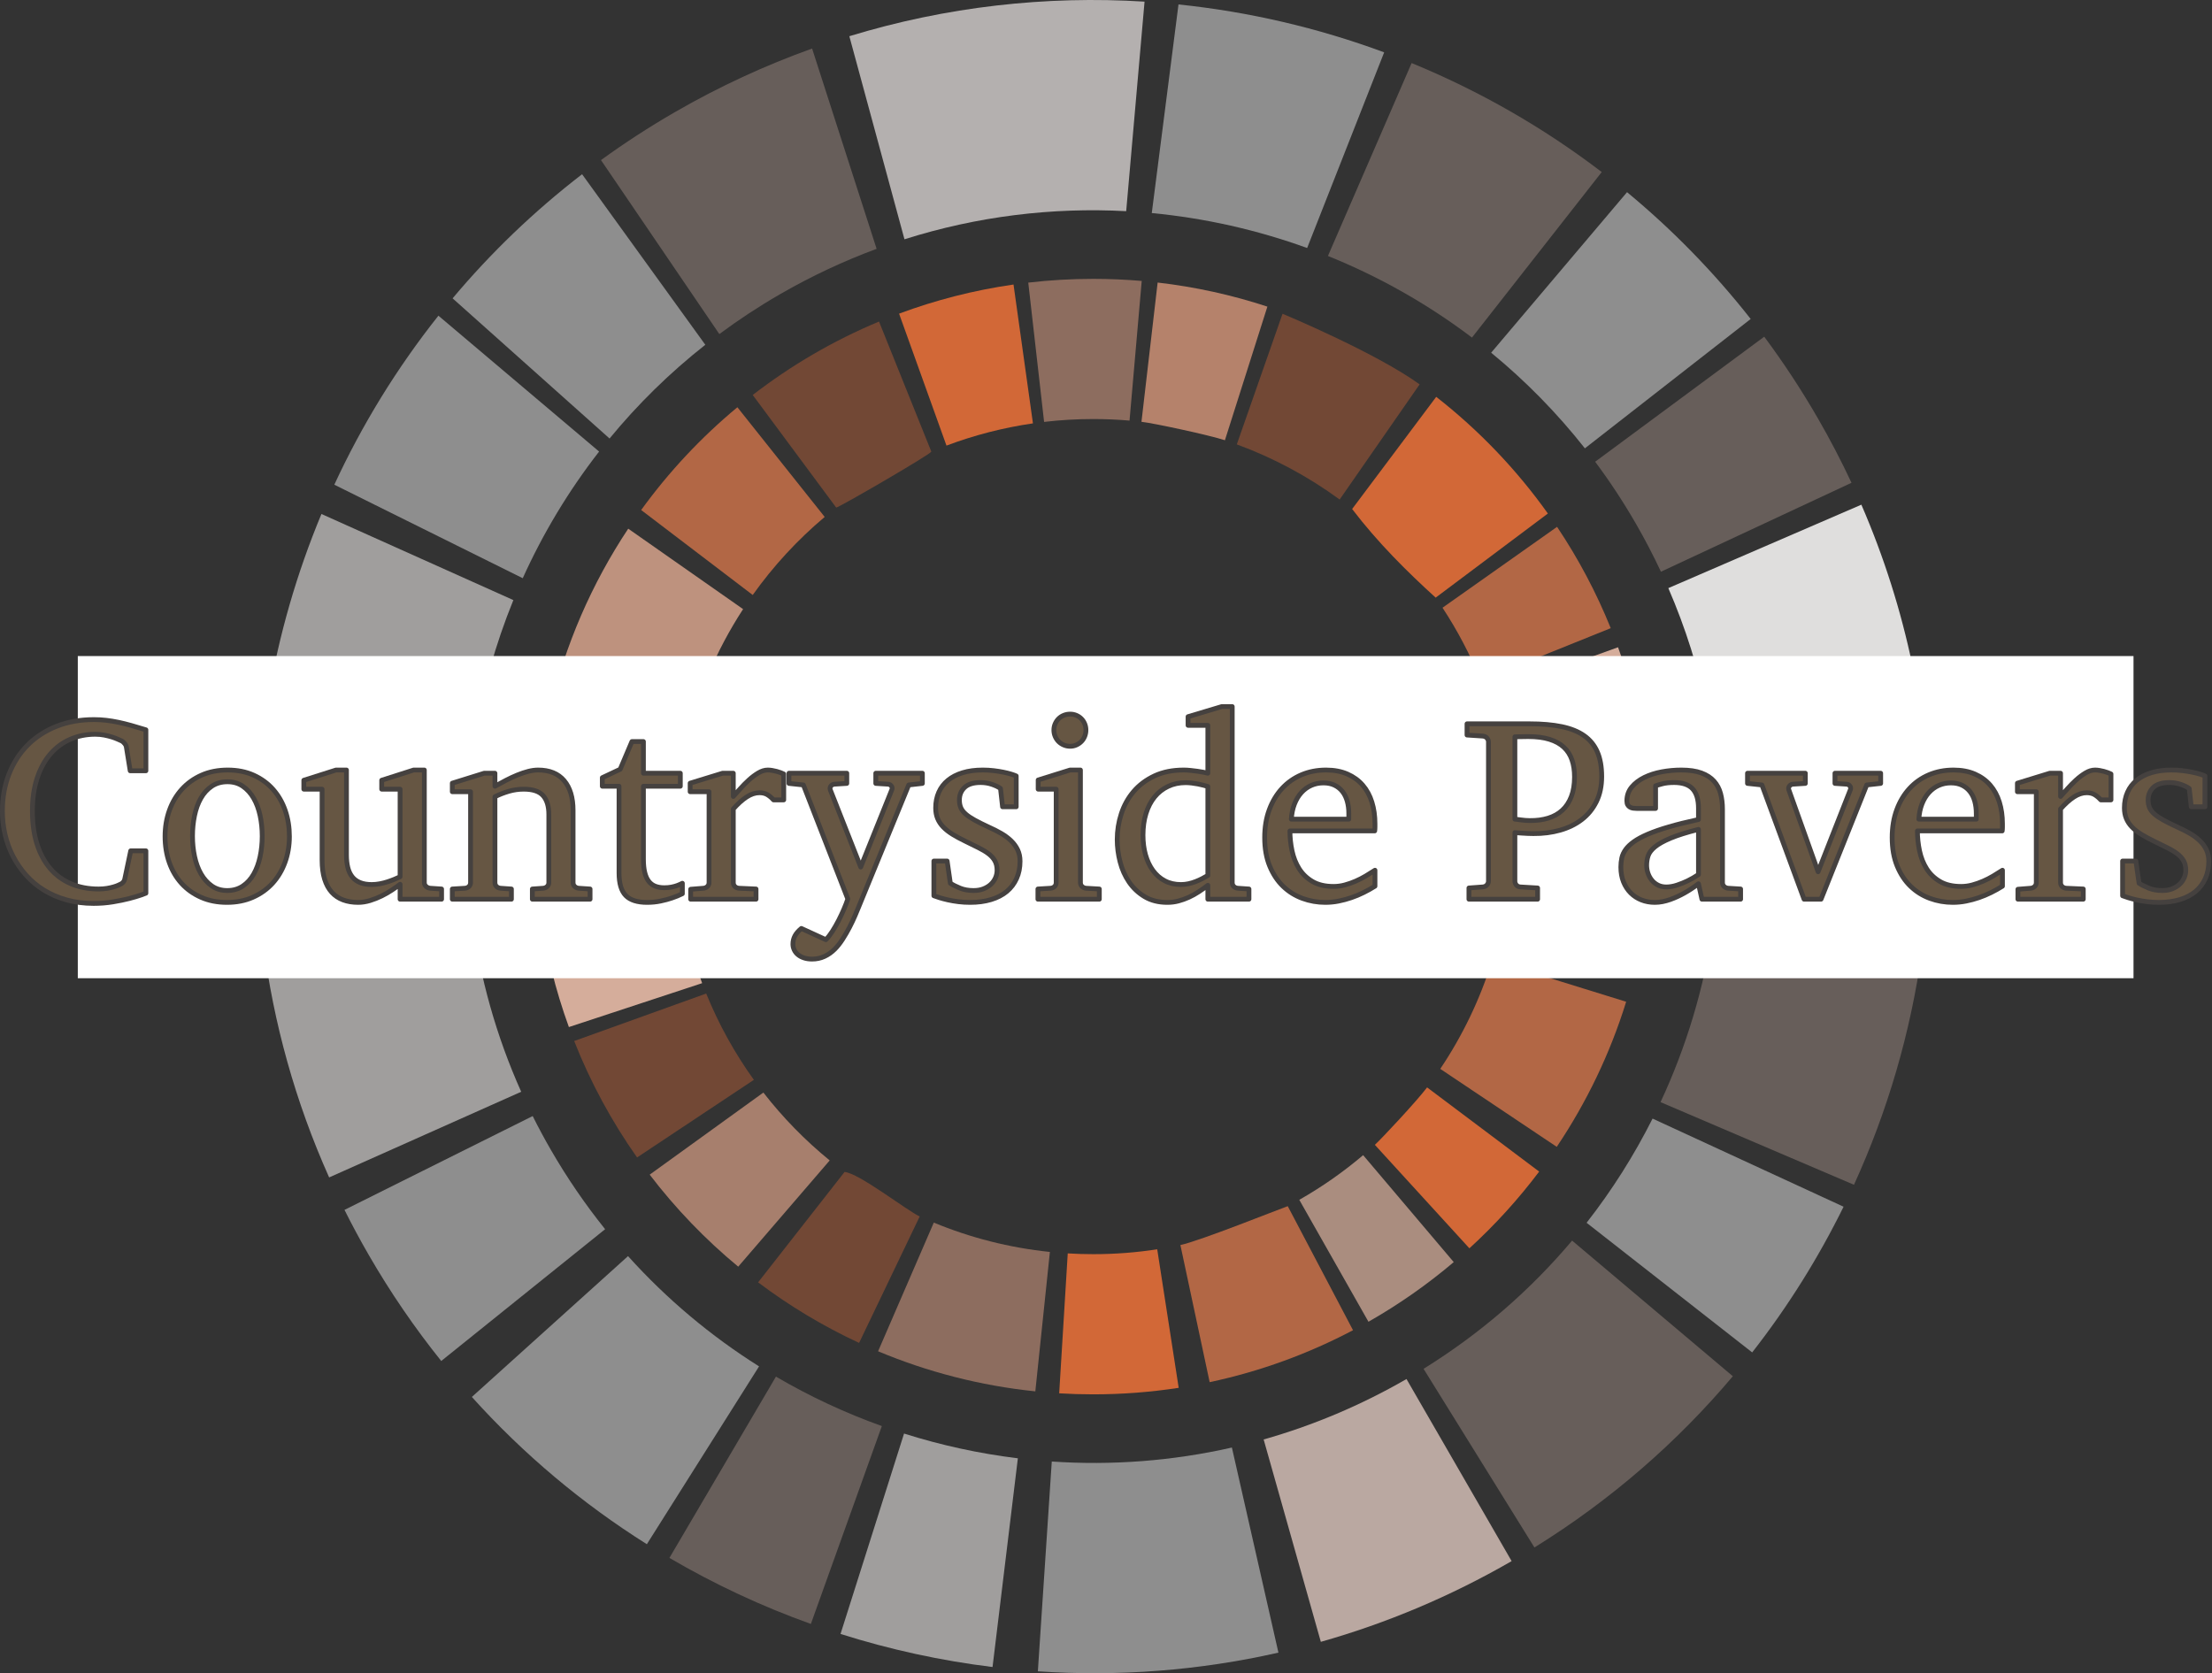 <?xml version="1.0" encoding="UTF-8" standalone="no"?>
<!DOCTYPE svg PUBLIC "-//W3C//DTD SVG 1.1//EN" "http://www.w3.org/Graphics/SVG/1.1/DTD/svg11.dtd">
<svg width="100%" height="100%" viewBox="0 0 1692 1280" version="1.1" xmlns="http://www.w3.org/2000/svg" xmlns:xlink="http://www.w3.org/1999/xlink" xml:space="preserve" xmlns:serif="http://www.serif.com/" style="fill-rule:evenodd;clip-rule:evenodd;stroke-linejoin:round;stroke-miterlimit:2;">
    <rect x="0" y="0" width="1692" height="1280" fill="#333333" stroke="none"/>
    <g transform="matrix(1,0,0,1,-310.27,-66.432)">
        <path d="M1127.01,1025.27C1133.45,1025.66 1139.97,1025.86 1146.53,1025.86C1163.16,1025.86 1179.49,1024.59 1195.45,1022.13L1211.87,1128.11C1190.56,1131.39 1168.74,1133.09 1146.53,1133.09C1137.77,1133.09 1129.07,1132.83 1120.46,1132.31L1127.01,1025.27Z" style="fill:rgb(210,104,55);"/>
        <path d="M1024.55,1001.71C1052.4,1013.24 1082.21,1020.94 1113.35,1024.15L1102.21,1130.81C1060,1126.45 1019.61,1115.93 981.933,1100.14L1024.55,1001.71Z" style="fill:rgb(141,109,95);"/>
        <path d="M1213.18,1018.88C1228.07,1015.72 1288.22,991.593 1295.29,989.129L1345.22,1084.03C1311.13,1102.02 1274.31,1115.53 1235.56,1123.77L1213.18,1018.88Z" style="fill:rgb(178,103,69);"/>
        <path d="M956.275,962.982C966.947,963.609 1004.2,992.629 1013.77,997.013L967.411,1093.74C939.956,1081.01 914.078,1065.44 890.16,1047.42L956.275,962.982Z" style="fill:rgb(114,72,53);"/>
        <path d="M1352.96,950.119L1422.26,1031.93C1402.05,1049.07 1380.21,1064.37 1357.03,1077.56L1304.12,984.285C1321.48,974.411 1337.83,962.957 1352.96,950.119Z" style="fill:rgb(170,141,127);"/>
        <path d="M894.189,902.226C909.088,921.394 926.121,938.822 944.924,954.146L874.949,1035.42C849.795,1014.62 827.062,990.998 807.226,965.027L894.189,902.226Z" style="fill:rgb(167,127,109);"/>
        <path d="M1361.93,942.226C1366.94,937.645 1393.87,908.92 1401.88,898.277L1487.61,962.681C1471.65,983.87 1453.77,1003.53 1434.24,1021.38L1361.93,942.226Z" style="fill:rgb(210,104,55);"/>
        <path d="M850.455,826.483C860.014,850.012 872.299,872.148 886.922,892.503L797.573,951.874C778.199,924.395 761.987,894.527 749.471,862.802L850.455,826.483Z" style="fill:rgb(114,72,53);"/>
        <path d="M1411.95,884.115C1428.98,858.742 1442.47,830.805 1451.7,801.007L1554.15,832.757C1541.81,872.558 1523.8,909.873 1501.06,943.764L1411.95,884.115Z" style="fill:rgb(178,103,69);"/>
        <path d="M830.374,752.351C833.681,775.287 839.429,797.438 847.352,818.542L745.42,852.117C735.113,823.784 727.724,794.047 723.62,763.275L830.374,752.351Z" style="fill:rgb(213,173,155);"/>
        <path d="M1456.23,784.922C1462.58,759.803 1465.96,733.506 1465.96,706.426L1573.19,706.426C1573.19,742.597 1568.68,777.722 1560.19,811.272L1456.23,784.922Z" style="fill:rgb(186,168,161);"/>
        <path d="M726.761,629.648L831.678,652.231C828.663,669.838 827.091,687.95 827.091,706.426C827.091,718.941 827.812,731.289 829.215,743.426L722.198,751.327C720.652,736.587 719.859,721.599 719.859,706.426C719.859,680.217 722.227,654.556 726.761,629.648Z" style="fill:rgb(150,117,102);"/>
        <path d="M1547.94,561.589C1562.83,602.788 1571.55,646.923 1572.98,692.879L1465.8,696.284C1464.73,661.877 1458.2,628.833 1447.05,597.99L1547.94,561.589Z" style="fill:rgb(213,173,155);"/>
        <path d="M790.811,470.865L878.675,532.403C858.082,564.013 842.932,599.492 834.561,637.494L730.807,610.054C742.456,559.671 763.041,512.691 790.811,470.865Z" style="fill:rgb(190,146,126);"/>
        <path d="M1442.87,587.045C1434.96,567.443 1425.15,548.797 1413.68,531.338L1501.3,469.459C1517.51,493.663 1531.31,519.613 1542.35,546.97L1442.87,587.045Z" style="fill:rgb(178,103,69);"/>
        <path d="M1408.86,370.016C1441.45,395.473 1470.25,425.559 1494.27,459.272L1408.44,523.62C1386.55,503.724 1364.37,481.768 1344.54,455.831L1408.86,370.016Z" style="fill:rgb(210,104,55);"/>
        <path d="M874.308,377.972L941.092,461.884C920.318,479.359 901.798,499.43 886.04,521.586L800.711,456.591C821.86,427.382 846.615,400.954 874.308,377.972Z" style="fill:rgb(178,103,69);"/>
        <path d="M982.653,312.413L1022.67,411.931C1021.5,414.365 951.925,454.704 949.903,454.735L886.04,368.577C915.449,345.863 947.896,326.902 982.653,312.413Z" style="fill:rgb(114,72,53);"/>
        <path d="M1335,448.565C1311.07,431.04 1284.63,416.769 1256.32,406.393L1291.31,306.455C1291.31,306.455 1362.28,335.966 1396.17,360.47L1335,448.565Z" style="fill:rgb(114,72,53);"/>
        <path d="M1085.53,284.095L1100.39,390.305C1077.46,393.627 1055.32,399.388 1034.25,407.315L997.995,306.366C1025.91,295.985 1055.2,288.444 1085.53,284.095Z" style="fill:rgb(210,104,55);"/>
        <path d="M1195.77,282.577C1224.74,285.911 1252.82,292.151 1279.72,300.996L1247.23,403.216C1235.88,399.446 1193.51,390.266 1183.4,389.101L1195.77,282.577Z" style="fill:rgb(181,130,107);"/>
        <path d="M1096.81,282.631C1113.12,280.735 1129.71,279.76 1146.53,279.76C1159.01,279.76 1171.38,280.297 1183.59,281.35L1174.27,388.183C1165.13,387.394 1155.87,386.992 1146.53,386.992C1133.8,386.992 1121.25,387.737 1108.92,389.187L1096.81,282.631Z" style="fill:rgb(141,109,95);"/>
        <g transform="matrix(0.75,1.299,-1.299,0.75,1204.3,-1312.73)">
            <path d="M1411.95,884.115C1428.98,858.742 1442.47,830.805 1451.7,801.007L1554.15,832.757C1541.81,872.558 1523.8,909.873 1501.06,943.764L1411.95,884.115Z" style="fill:rgb(142,142,142);"/>
        </g>
        <g transform="matrix(0.75,1.299,-1.299,0.75,1204.3,-1312.73)">
            <path d="M1361.93,942.226C1376.55,928.859 1389.94,914.141 1401.88,898.277L1487.61,962.681C1471.65,983.87 1453.77,1003.53 1434.24,1021.38L1361.93,942.226Z" style="fill:rgb(160,158,157);"/>
        </g>
        <g transform="matrix(0.75,1.299,-1.299,0.75,1204.3,-1312.73)">
            <path d="M1456.23,784.922C1462.58,759.803 1465.96,733.506 1465.96,706.426L1573.19,706.426C1573.19,742.597 1568.68,777.722 1560.19,811.272L1456.23,784.922Z" style="fill:rgb(186,168,161);"/>
        </g>
        <g transform="matrix(0.75,1.299,-1.299,0.75,1204.3,-1312.73)">
            <path d="M1352.96,950.119L1422.26,1031.93C1402.05,1049.07 1380.21,1064.37 1357.03,1077.56L1304.12,984.285C1321.48,974.411 1337.83,962.957 1352.96,950.119Z" style="fill:rgb(103,94,90);"/>
        </g>
        <g transform="matrix(0.75,1.299,-1.299,0.75,1204.3,-1312.73)">
            <path d="M1547.94,561.589C1562.83,602.788 1571.55,646.923 1572.98,692.879L1465.8,696.284C1464.73,661.877 1458.2,628.833 1447.05,597.99L1547.94,561.589Z" style="fill:rgb(103,94,90);"/>
        </g>
        <g transform="matrix(0.75,1.299,-1.299,0.75,1204.3,-1312.73)">
            <path d="M1213.18,1018.88C1242.2,1012.71 1269.76,1002.6 1295.29,989.129L1345.22,1084.03C1311.13,1102.02 1274.31,1115.53 1235.56,1123.77L1213.18,1018.88Z" style="fill:rgb(142,142,142);"/>
        </g>
        <g transform="matrix(0.75,1.299,-1.299,0.75,1204.3,-1312.73)">
            <path d="M1127.01,1025.27C1133.45,1025.66 1139.97,1025.86 1146.53,1025.86C1163.16,1025.86 1179.49,1024.59 1195.45,1022.13L1211.87,1128.11C1190.56,1131.39 1168.74,1133.09 1146.53,1133.09C1137.77,1133.09 1129.07,1132.83 1120.46,1132.31L1127.01,1025.27Z" style="fill:rgb(142,142,142);"/>
        </g>
        <g transform="matrix(0.75,1.299,-1.299,0.75,1204.3,-1312.73)">
            <path d="M1442.87,587.045C1434.96,567.443 1425.15,548.797 1413.68,531.338L1501.3,469.459C1517.51,493.663 1531.31,519.613 1542.35,546.97L1442.87,587.045Z" style="fill:rgb(142,142,142);"/>
        </g>
        <g transform="matrix(0.75,1.299,-1.299,0.75,1204.3,-1312.73)">
            <path d="M1408.86,370.016C1441.45,395.473 1470.25,425.559 1494.27,459.272L1408.44,523.62C1390.54,498.029 1368.98,475.179 1344.54,455.831L1408.86,370.016Z" style="fill:rgb(103,94,90);"/>
        </g>
        <g transform="matrix(0.75,1.299,-1.299,0.75,1204.3,-1312.73)">
            <path d="M1024.55,1001.71C1052.4,1013.24 1082.21,1020.94 1113.35,1024.15L1102.21,1130.81C1060,1126.45 1019.61,1115.93 981.933,1100.14L1024.55,1001.71Z" style="fill:rgb(160,158,157);"/>
        </g>
        <g transform="matrix(0.75,1.299,-1.299,0.75,1204.3,-1312.73)">
            <path d="M1335,448.565C1311.07,431.04 1284.63,416.769 1256.32,406.393L1291.31,306.455C1291.31,306.455 1362.28,335.966 1396.17,360.47L1335,448.565Z" style="fill:rgb(180,176,175);"/>
        </g>
        <g transform="matrix(0.75,1.299,-1.299,0.75,1204.3,-1312.73)">
            <path d="M956.275,962.982C974.108,976.232 993.362,987.666 1013.77,997.013L967.411,1093.74C939.956,1081.01 914.078,1065.44 890.16,1047.42L956.275,962.982Z" style="fill:rgb(186,168,161);"/>
        </g>
        <g transform="matrix(0.75,1.299,-1.299,0.75,1204.3,-1312.73)">
            <path d="M894.189,902.226C909.088,921.394 926.121,938.822 944.924,954.146L874.949,1035.42C849.795,1014.62 827.062,990.998 807.226,965.027L894.189,902.226Z" style="fill:rgb(160,158,157);"/>
        </g>
        <g transform="matrix(0.75,1.299,-1.299,0.75,1204.3,-1312.73)">
            <path d="M1195.77,282.577C1224.74,285.911 1252.82,292.151 1279.72,300.996L1247.23,403.216C1226.78,396.42 1205.42,391.638 1183.4,389.101L1195.77,282.577Z" style="fill:rgb(223,222,221);"/>
        </g>
        <g transform="matrix(0.75,1.299,-1.299,0.75,1204.3,-1312.73)">
            <path d="M850.455,826.483C860.014,850.012 872.299,872.148 886.922,892.503L797.573,951.874C778.199,924.395 761.987,894.527 749.471,862.802L850.455,826.483Z" style="fill:rgb(142,142,142);"/>
        </g>
        <g transform="matrix(0.75,1.299,-1.299,0.75,1204.3,-1312.73)">
            <path d="M1096.81,282.631C1113.12,280.735 1129.71,279.76 1146.53,279.76C1159.01,279.76 1171.38,280.297 1183.59,281.35L1174.27,388.183C1165.13,387.394 1155.87,386.992 1146.53,386.992C1133.8,386.992 1121.25,387.737 1108.92,389.187L1096.81,282.631Z" style="fill:rgb(103,94,90);"/>
        </g>
        <g transform="matrix(0.75,1.299,-1.299,0.75,1204.3,-1312.73)">
            <path d="M1085.53,284.095L1100.39,390.305C1077.46,393.627 1055.32,399.388 1034.25,407.315L997.995,306.366C1025.91,295.985 1055.2,288.444 1085.53,284.095Z" style="fill:rgb(142,142,142);"/>
        </g>
        <g transform="matrix(0.75,1.299,-1.299,0.75,1204.3,-1312.73)">
            <path d="M830.374,752.351C833.681,775.287 839.429,797.438 847.352,818.542L745.42,852.117C735.113,823.784 727.724,794.047 723.62,763.275L830.374,752.351Z" style="fill:rgb(142,142,142);"/>
        </g>
        <g transform="matrix(0.75,1.299,-1.299,0.75,1204.3,-1312.73)">
            <path d="M982.653,312.413L1022.67,411.931C996.452,422.982 972.018,437.432 949.903,454.735L886.04,368.577C915.449,345.863 947.896,326.902 982.653,312.413Z" style="fill:rgb(103,94,90);"/>
        </g>
        <g transform="matrix(0.75,1.299,-1.299,0.75,1204.3,-1312.73)">
            <path d="M726.761,629.648L831.678,652.231C828.663,669.838 827.091,687.95 827.091,706.426C827.091,718.941 827.812,731.289 829.215,743.426L722.198,751.327C720.652,736.587 719.859,721.599 719.859,706.426C719.859,680.217 722.227,654.556 726.761,629.648Z" style="fill:rgb(103,94,90);"/>
        </g>
        <g transform="matrix(0.75,1.299,-1.299,0.75,1204.3,-1312.73)">
            <path d="M874.308,377.972L941.092,461.884C920.318,479.359 901.798,499.43 886.04,521.586L800.711,456.591C821.86,427.382 846.615,400.954 874.308,377.972Z" style="fill:rgb(142,142,142);"/>
        </g>
        <g transform="matrix(0.75,1.299,-1.299,0.75,1204.3,-1312.73)">
            <path d="M790.811,470.865L878.675,532.403C858.082,564.013 842.932,599.492 834.561,637.494L730.807,610.054C742.456,559.671 763.041,512.691 790.811,470.865Z" style="fill:rgb(180,176,175);"/>
        </g>
        <g transform="matrix(1.015,0,0,0.678,-29.041,226.055)">
            <rect x="392.93" y="504.805" width="1549.21" height="363.485" style="fill:white;"/>
        </g>
        <g transform="matrix(1,0,0,1,743.317,45.477)">
            <path d="M-321.446,704.253C-321.707,704.383 -322.976,704.855 -325.255,705.669C-327.533,706.482 -330.496,707.361 -334.141,708.305C-337.787,709.249 -341.97,710.112 -346.69,710.893C-351.41,711.675 -356.309,712.065 -361.388,712.065C-368.875,712.065 -375.792,711.17 -382.14,709.38C-388.487,707.589 -394.249,705.099 -399.425,701.909C-404.6,698.719 -409.158,694.91 -413.097,690.483C-417.035,686.056 -420.356,681.238 -423.057,676.03C-425.759,670.822 -427.794,665.288 -429.161,659.428C-430.528,653.569 -431.212,647.579 -431.212,641.46C-431.212,631.108 -429.519,621.635 -426.134,613.042C-422.748,604.448 -417.996,597.075 -411.876,590.923C-405.756,584.77 -398.399,579.985 -389.806,576.567C-381.212,573.149 -371.674,571.44 -361.192,571.44C-357.937,571.44 -354.796,571.619 -351.768,571.977C-348.741,572.335 -345.665,572.84 -342.54,573.491C-339.415,574.142 -336.127,574.956 -332.677,575.932C-329.226,576.909 -325.483,578.016 -321.446,579.253L-321.446,610.6L-333.458,610.6L-336.388,592.436C-336.518,591.525 -336.974,590.613 -337.755,589.702C-338.536,588.79 -339.22,588.172 -339.806,587.846C-340.587,587.521 -341.612,587.065 -342.882,586.479C-344.151,585.893 -345.665,585.324 -347.423,584.77C-349.181,584.217 -351.134,583.729 -353.282,583.305C-355.431,582.882 -357.742,582.671 -360.216,582.671C-367.052,582.671 -373.399,583.94 -379.259,586.479C-385.118,589.018 -390.196,592.762 -394.493,597.71C-398.79,602.658 -402.159,608.794 -404.6,616.118C-407.042,623.442 -408.263,631.889 -408.263,641.46C-408.263,650.77 -407.107,659.103 -404.796,666.46C-402.485,673.816 -399.148,680.066 -394.786,685.21C-390.424,690.353 -385.118,694.275 -378.868,696.977C-372.618,699.679 -365.522,701.03 -357.579,701.03C-355.235,701.03 -353.103,700.867 -351.182,700.542C-349.262,700.216 -347.585,699.842 -346.153,699.419C-344.721,698.995 -343.614,698.605 -342.833,698.247C-342.052,697.889 -341.596,697.677 -341.466,697.612C-340.424,697.221 -339.578,696.668 -338.927,695.952C-338.276,695.236 -337.852,694.454 -337.657,693.608L-333.067,671.831L-321.446,671.831L-321.446,704.253Z" style="fill:rgb(102,86,67);fill-rule:nonzero;stroke:rgb(69,65,63);stroke-width:3.67px;"/>
            <path d="M-232.481,660.6C-232.481,655.132 -233.018,649.891 -234.093,644.878C-235.167,639.865 -236.811,635.438 -239.024,631.596C-241.238,627.755 -244.005,624.695 -247.325,622.417C-250.645,620.138 -254.552,618.999 -259.044,618.999C-263.666,618.999 -267.67,620.138 -271.056,622.417C-274.441,624.695 -277.224,627.755 -279.405,631.596C-281.586,635.438 -283.197,639.865 -284.239,644.878C-285.281,649.891 -285.802,655.132 -285.802,660.6C-285.802,666.004 -285.265,671.212 -284.19,676.225C-283.116,681.238 -281.472,685.665 -279.259,689.507C-277.045,693.348 -274.278,696.424 -270.958,698.735C-267.638,701.046 -263.731,702.202 -259.239,702.202C-254.682,702.202 -250.71,701.063 -247.325,698.784C-243.94,696.505 -241.156,693.445 -238.975,689.604C-236.794,685.763 -235.167,681.336 -234.093,676.323C-233.018,671.31 -232.481,666.069 -232.481,660.6ZM-211.681,660.796C-211.681,667.892 -212.804,674.516 -215.05,680.669C-217.296,686.821 -220.486,692.16 -224.62,696.684C-228.754,701.209 -233.767,704.773 -239.659,707.378C-245.551,709.982 -252.143,711.284 -259.434,711.284C-266.726,711.284 -273.302,709.998 -279.161,707.426C-285.02,704.855 -290.001,701.323 -294.102,696.831C-298.204,692.339 -301.345,687.016 -303.526,680.864C-305.707,674.712 -306.798,668.022 -306.798,660.796C-306.798,653.699 -305.691,647.059 -303.477,640.874C-301.264,634.689 -298.074,629.301 -293.907,624.712C-289.74,620.122 -284.711,616.525 -278.819,613.921C-272.927,611.316 -266.27,610.014 -258.849,610.014C-251.427,610.014 -244.786,611.349 -238.927,614.018C-233.067,616.688 -228.119,620.317 -224.083,624.907C-220.046,629.497 -216.97,634.868 -214.854,641.02C-212.738,647.173 -211.681,653.764 -211.681,660.796Z" style="fill:rgb(102,86,67);fill-rule:nonzero;stroke:rgb(69,65,63);stroke-width:3.67px;"/>
            <path d="M-127.013,708.842L-127.013,697.417C-128.705,698.719 -130.772,700.184 -133.214,701.811C-135.655,703.439 -138.292,704.953 -141.124,706.352C-143.956,707.752 -146.918,708.924 -150.011,709.868C-153.103,710.812 -156.114,711.284 -159.044,711.284C-163.341,711.284 -167.198,710.649 -170.616,709.38C-174.034,708.11 -176.931,706.157 -179.307,703.52C-181.684,700.884 -183.507,697.531 -184.776,693.462C-186.046,689.393 -186.681,684.526 -186.681,678.862L-186.681,624.663L-200.645,624.663L-200.645,617.827L-176.036,610.014L-168.028,610.014L-168.028,675.053C-168.028,678.569 -167.686,681.727 -167.003,684.526C-166.319,687.326 -165.212,689.702 -163.682,691.655C-162.153,693.608 -160.151,695.089 -157.677,696.098C-155.203,697.107 -152.208,697.612 -148.692,697.612C-146.674,697.612 -144.623,697.417 -142.54,697.026C-140.457,696.635 -138.471,696.131 -136.583,695.512C-134.695,694.894 -132.921,694.243 -131.261,693.559C-129.6,692.876 -128.184,692.241 -127.013,691.655L-127.013,624.663L-141.075,624.663L-141.075,617.827L-116.661,610.014L-108.458,610.014L-108.458,696.05C-108.458,697.286 -108.018,698.296 -107.14,699.077C-106.261,699.858 -105.235,700.314 -104.063,700.444L-95.274,701.03L-95.274,708.842L-127.013,708.842Z" style="fill:rgb(102,86,67);fill-rule:nonzero;stroke:rgb(69,65,63);stroke-width:3.67px;"/>
            <path d="M-25.841,708.842L-25.841,701.03L-17.442,700.444C-16.27,700.314 -15.278,699.858 -14.464,699.077C-13.65,698.296 -13.243,697.286 -13.243,696.05L-13.243,643.999C-13.243,637.684 -14.708,632.882 -17.638,629.594C-20.567,626.307 -25.515,624.663 -32.481,624.663C-36.322,624.663 -40.099,625.2 -43.809,626.274C-47.52,627.348 -51.069,628.732 -54.454,630.425L-54.454,696.05C-54.454,697.286 -54.063,698.296 -53.282,699.077C-52.501,699.858 -51.492,700.314 -50.255,700.444L-41.856,701.03L-41.856,708.842L-87.071,708.842L-87.071,701.03L-77.306,700.444C-76.069,700.314 -75.059,699.858 -74.278,699.077C-73.497,698.296 -73.106,697.286 -73.106,696.05L-73.106,626.616L-87.071,626.616L-87.071,620.073L-62.657,612.456L-54.454,612.456L-54.454,622.417C-51.655,620.854 -48.806,619.324 -45.909,617.827C-43.012,616.329 -40.131,614.995 -37.266,613.823C-34.402,612.651 -31.635,611.723 -28.966,611.04C-26.296,610.356 -23.79,610.014 -21.446,610.014C-12.722,610.014 -6.082,612.716 -1.524,618.12C3.033,623.523 5.312,631.108 5.312,640.874L5.312,696.05C5.312,697.286 5.719,698.296 6.532,699.077C7.346,699.858 8.339,700.314 9.511,700.444L18.3,701.03L18.3,708.842L-25.841,708.842Z" style="fill:rgb(102,86,67);fill-rule:nonzero;stroke:rgb(69,65,63);stroke-width:3.67px;"/>
            <path d="M88.905,704.643C86.431,705.88 83.73,706.987 80.8,707.964C78.326,708.81 75.461,709.575 72.206,710.259C68.951,710.942 65.533,711.284 61.952,711.284C54.4,711.284 48.931,709.526 45.546,706.01C42.161,702.495 40.468,696.766 40.468,688.823L40.468,622.417L27.675,622.417L27.675,615.874L41.347,609.428L50.331,588.237L59.12,588.237L59.12,612.456L87.343,612.456L87.343,622.417L59.12,622.417L59.12,678.276C59.12,682.247 59.462,685.617 60.146,688.384C60.829,691.15 61.838,693.397 63.173,695.122C64.508,696.847 66.168,698.1 68.153,698.882C70.139,699.663 72.467,700.053 75.136,700.053C77.089,700.053 78.896,699.891 80.556,699.565C82.216,699.24 83.665,698.849 84.901,698.393C86.334,697.872 87.668,697.286 88.905,696.635L88.905,704.643Z" style="fill:rgb(102,86,67);fill-rule:nonzero;stroke:rgb(69,65,63);stroke-width:3.67px;"/>
            <path d="M158.632,632.866C157.33,631.369 155.832,630.083 154.14,629.009C152.447,627.934 150.364,627.397 147.89,627.397C144.635,627.397 141.347,628.488 138.026,630.669C134.706,632.85 131.321,635.893 127.87,639.8L127.87,696.05C127.87,697.286 128.261,698.296 129.042,699.077C129.823,699.858 130.832,700.314 132.069,700.444L145.253,701.03L145.253,708.842L95.253,708.842L95.253,701.225L105.116,700.444C106.288,700.314 107.281,699.858 108.095,699.077C108.909,698.296 109.316,697.286 109.316,696.05L109.316,626.616L94.862,626.616L94.862,620.073L119.667,612.456L127.87,612.456L127.87,630.229C129.303,628.667 131.044,626.73 133.095,624.419C135.146,622.107 137.343,619.878 139.687,617.729C142.03,615.581 144.456,613.758 146.962,612.26C149.469,610.763 151.894,610.014 154.237,610.014C155.279,610.014 156.386,610.112 157.558,610.307C158.73,610.503 159.869,610.747 160.976,611.04C162.082,611.333 163.108,611.658 164.052,612.016C164.996,612.374 165.793,612.716 166.444,613.042L166.444,632.866L158.632,632.866Z" style="fill:rgb(102,86,67);fill-rule:nonzero;stroke:rgb(69,65,63);stroke-width:3.67px;"/>
            <path d="M262.05,621.44L223.671,714.995C223.02,716.622 222.109,718.803 220.937,721.538C219.765,724.272 218.381,727.186 216.786,730.278C215.191,733.37 213.433,736.414 211.513,739.409C209.592,742.404 207.59,744.943 205.507,747.026C203.098,749.435 200.445,751.307 197.548,752.641C194.651,753.976 191.51,754.643 188.124,754.643C185.78,754.643 183.697,754.334 181.874,753.716C180.051,753.097 178.521,752.267 177.284,751.225C176.047,750.184 175.103,748.963 174.452,747.563C173.801,746.163 173.476,744.715 173.476,743.217C173.476,740.939 173.98,738.839 174.989,736.919C175.998,734.998 177.642,733.094 179.921,731.206L198.671,739.8C200.299,738.172 201.959,736.04 203.651,733.403C205.344,730.766 206.939,727.983 208.437,725.053C209.934,722.124 211.301,719.21 212.538,716.313C213.775,713.416 214.752,710.861 215.468,708.647L181.484,621.44L170.448,620.268L170.448,612.456L214.687,612.456L214.687,620.268L205.116,620.854C204.01,620.984 203.131,621.473 202.48,622.319C201.829,623.165 201.698,624.142 202.089,625.249L225.331,684.233L249.062,625.249C249.517,624.207 249.452,623.247 248.866,622.368C248.28,621.489 247.434,620.984 246.327,620.854L236.855,620.268L236.855,612.456L272.499,612.456L272.499,620.268L262.05,621.44Z" style="fill:rgb(102,86,67);fill-rule:nonzero;stroke:rgb(69,65,63);stroke-width:3.67px;"/>
            <path d="M347.206,679.805C347.206,684.693 346.327,689.092 344.569,693.002C342.812,696.913 340.305,700.22 337.05,702.925C333.795,705.63 329.791,707.699 325.038,709.133C320.286,710.567 314.947,711.284 309.023,711.284C305.963,711.284 302.984,711.105 300.087,710.747C297.19,710.389 294.521,709.933 292.079,709.38C289.638,708.826 287.473,708.257 285.585,707.671C283.697,707.085 282.265,706.596 281.288,706.206L281.288,679.643L291.444,679.643L293.886,696.635C295.904,697.938 298.394,699.191 301.357,700.395C304.319,701.6 307.753,702.202 311.659,702.202C314.524,702.202 317.063,701.762 319.276,700.884C321.49,700.005 323.362,698.849 324.892,697.417C326.422,695.984 327.594,694.341 328.407,692.485C329.221,690.63 329.628,688.693 329.628,686.675C329.628,683.875 329.075,681.482 327.968,679.497C326.861,677.511 325.266,675.721 323.183,674.126C321.099,672.531 318.544,670.984 315.517,669.487C312.489,667.99 309.055,666.297 305.214,664.409C301.568,662.651 298.345,660.91 295.546,659.184C292.747,657.459 290.387,655.604 288.466,653.618C286.545,651.632 285.097,649.451 284.12,647.075C283.144,644.699 282.655,642.013 282.655,639.018C282.655,634.591 283.453,630.587 285.048,627.007C286.643,623.426 288.97,620.382 292.03,617.876C295.09,615.369 298.85,613.432 303.31,612.065C307.769,610.698 312.896,610.014 318.691,610.014C321.62,610.014 324.42,610.176 327.089,610.498C329.758,610.821 332.2,611.207 334.413,611.658C336.627,612.108 338.58,612.592 340.273,613.107C341.965,613.623 343.3,614.107 344.276,614.558L344.276,638.139L333.827,638.139L332.265,624.175C330.832,623.068 328.717,622.026 325.917,621.05C323.118,620.073 320.155,619.585 317.03,619.585C311.497,619.585 307.411,620.839 304.775,623.348C302.138,625.857 300.819,629.067 300.819,632.977C300.819,635.259 301.194,637.247 301.943,638.941C302.691,640.635 303.928,642.232 305.653,643.731C307.379,645.23 309.657,646.762 312.489,648.326C315.321,649.891 318.853,651.651 323.085,653.606C326.601,655.169 329.823,656.798 332.753,658.493C335.683,660.188 338.222,662.078 340.37,664.163C342.519,666.249 344.195,668.562 345.4,671.104C346.604,673.647 347.206,676.547 347.206,679.805Z" style="fill:rgb(102,86,67);fill-rule:nonzero;stroke:rgb(69,65,63);stroke-width:3.67px;"/>
            <path d="M360.878,708.842L360.878,701.03L370.644,700.444C371.881,700.314 372.89,699.858 373.671,699.077C374.452,698.296 374.843,697.286 374.843,696.05L374.843,624.663L361.073,624.663L361.073,617.632L385.487,610.014L393.398,610.014L393.398,696.05C393.398,697.286 393.804,698.296 394.618,699.077C395.432,699.858 396.425,700.314 397.597,700.444L407.851,701.03L407.851,708.842L360.878,708.842ZM397.597,579.448C397.597,581.141 397.288,582.752 396.669,584.282C396.051,585.812 395.188,587.13 394.081,588.237C392.974,589.344 391.689,590.223 390.224,590.874C388.759,591.525 387.18,591.85 385.487,591.85C383.795,591.85 382.183,591.525 380.653,590.874C379.123,590.223 377.805,589.344 376.698,588.237C375.592,587.13 374.713,585.812 374.062,584.282C373.411,582.752 373.085,581.141 373.085,579.448C373.085,577.755 373.411,576.16 374.062,574.663C374.713,573.165 375.592,571.863 376.698,570.757C377.805,569.65 379.123,568.787 380.653,568.169C382.183,567.55 383.795,567.241 385.487,567.241C387.18,567.241 388.759,567.55 390.224,568.169C391.689,568.787 392.974,569.65 394.081,570.757C395.188,571.863 396.051,573.165 396.669,574.663C397.288,576.16 397.597,577.755 397.597,579.448Z" style="fill:rgb(102,86,67);fill-rule:nonzero;stroke:rgb(69,65,63);stroke-width:3.67px;"/>
            <path d="M490.859,622.612C490.012,622.352 488.922,622.042 487.587,621.684C486.252,621.326 484.82,621.001 483.29,620.708C481.76,620.415 480.165,620.171 478.505,619.975C476.845,619.78 475.299,619.682 473.866,619.682C468.918,619.682 464.426,620.643 460.39,622.563C456.353,624.484 452.919,627.186 450.087,630.669C447.255,634.152 445.074,638.367 443.544,643.315C442.014,648.263 441.249,653.764 441.249,659.819C441.249,665.288 441.9,670.317 443.202,674.907C444.504,679.497 446.392,683.484 448.866,686.87C451.34,690.255 454.368,692.892 457.948,694.78C461.529,696.668 465.631,697.612 470.253,697.612C472.271,697.612 474.224,697.4 476.112,696.977C478,696.554 479.823,696.001 481.581,695.317C483.339,694.634 484.999,693.885 486.562,693.071C488.124,692.257 489.556,691.46 490.859,690.678L490.859,622.612ZM490.859,708.842L490.859,698.198C488.58,699.956 486.22,701.632 483.778,703.227C481.337,704.822 478.831,706.206 476.259,707.378C473.687,708.55 471.051,709.494 468.349,710.21C465.647,710.926 462.831,711.284 459.901,711.284C453.196,711.284 447.418,709.835 442.568,706.938C437.717,704.041 433.73,700.298 430.605,695.708C427.48,691.118 425.185,685.975 423.72,680.278C422.255,674.581 421.523,668.901 421.523,663.237C421.523,656.466 422.564,649.874 424.648,643.462C426.731,637.049 429.888,631.369 434.12,626.421C438.352,621.473 443.658,617.501 450.038,614.507C456.418,611.512 463.905,610.014 472.499,610.014C474.062,610.014 475.754,610.112 477.577,610.307C479.4,610.503 481.174,610.714 482.9,610.942C484.625,611.17 486.187,611.43 487.587,611.723C488.987,612.016 490.077,612.26 490.859,612.456L490.859,575.835L475.722,575.835L475.722,569.194L501.503,561.479L509.511,561.479L509.511,696.05C509.511,697.286 509.901,698.296 510.683,699.077C511.464,699.858 512.473,700.314 513.71,700.444L522.304,701.03L522.304,708.842L490.859,708.842Z" style="fill:rgb(102,86,67);fill-rule:nonzero;stroke:rgb(69,65,63);stroke-width:3.67px;"/>
            <path d="M618.691,698.882C615.891,700.639 612.978,702.267 609.95,703.764C606.923,705.262 603.798,706.564 600.575,707.671C597.353,708.777 594.081,709.656 590.761,710.307C587.441,710.958 584.088,711.284 580.702,711.284C574.648,711.284 568.821,710.259 563.222,708.208C557.623,706.157 552.691,703.081 548.427,698.979C544.163,694.878 540.745,689.718 538.173,683.501C535.601,677.283 534.316,670.008 534.316,661.675C534.316,653.862 535.487,646.782 537.831,640.434C540.175,634.087 543.43,628.65 547.597,624.126C551.763,619.601 556.711,616.118 562.441,613.676C568.17,611.235 574.452,610.014 581.288,610.014C587.473,610.014 592.909,611.04 597.597,613.091C602.284,615.141 606.191,617.973 609.316,621.587C612.441,625.2 614.784,629.529 616.347,634.575C617.909,639.62 618.691,645.106 618.691,651.03L618.691,653.667C618.691,654.708 618.625,655.685 618.495,656.596L553.651,656.596C553.651,661.675 554.189,666.753 555.263,671.831C556.337,676.909 558.144,681.466 560.683,685.503C563.222,689.539 566.64,692.811 570.937,695.317C575.234,697.824 580.605,699.077 587.05,699.077C589.915,699.077 592.747,698.703 595.546,697.954C598.345,697.205 601.096,696.245 603.798,695.073C606.5,693.901 609.088,692.583 611.562,691.118C614.036,689.653 616.412,688.172 618.691,686.675L618.691,698.882ZM598.671,643.217C598.671,639.897 598.28,636.821 597.499,633.989C596.718,631.157 595.53,628.699 593.935,626.616C592.34,624.533 590.321,622.889 587.88,621.684C585.439,620.48 582.558,619.878 579.237,619.878C575.917,619.878 572.825,620.512 569.96,621.782C567.095,623.051 564.573,624.891 562.392,627.3C560.211,629.708 558.453,632.622 557.118,636.04C555.784,639.458 554.986,643.315 554.726,647.612L598.671,647.612L598.671,643.217Z" style="fill:rgb(102,86,67);fill-rule:nonzero;stroke:rgb(69,65,63);stroke-width:3.67px;"/>
            <path d="M771.327,615.288C771.327,610.405 770.676,606.059 769.374,602.251C768.072,598.442 766.005,595.219 763.173,592.583C760.341,589.946 756.679,587.928 752.187,586.528C747.694,585.128 742.258,584.428 735.878,584.428C734.967,584.428 733.925,584.445 732.753,584.477C731.581,584.51 730.474,584.526 729.433,584.526C728.261,584.591 727.024,584.624 725.722,584.624L725.722,647.612C725.852,647.612 726.34,647.661 727.187,647.759C728.033,647.856 729.01,647.986 730.116,648.149C731.223,648.312 732.395,648.442 733.632,648.54C734.869,648.637 735.976,648.686 736.952,648.686C742.226,648.751 746.978,648.133 751.21,646.831C755.442,645.529 759.039,643.51 762.001,640.776C764.963,638.042 767.258,634.559 768.886,630.327C770.513,626.095 771.327,621.082 771.327,615.288ZM792.128,614.995C792.128,622.352 790.761,628.781 788.026,634.282C785.292,639.783 781.565,644.341 776.845,647.954C772.125,651.567 766.591,654.269 760.243,656.059C753.896,657.85 747.109,658.712 739.882,658.647C738.58,658.647 737.164,658.615 735.634,658.55C734.104,658.484 732.639,658.403 731.239,658.305C729.84,658.208 728.635,658.126 727.626,658.061C726.617,657.996 725.982,657.931 725.722,657.866L725.722,695.073C725.722,696.05 726.064,696.994 726.747,697.905C727.431,698.816 728.489,699.337 729.921,699.467L743.105,700.249L743.105,708.842L690.566,708.842L690.566,700.249L701.112,699.467C702.545,699.337 703.635,698.816 704.384,697.905C705.133,696.994 705.507,696.05 705.507,695.073L705.507,588.432C705.507,587.456 705.133,586.512 704.384,585.6C703.635,584.689 702.545,584.168 701.112,584.038L689.101,583.257L689.101,574.663L736.952,574.663C746.392,574.663 754.579,575.379 761.513,576.811C768.446,578.244 774.176,580.555 778.7,583.745C783.225,586.935 786.594,591.085 788.808,596.196C791.021,601.307 792.128,607.573 792.128,614.995Z" style="fill:rgb(102,86,67);fill-rule:nonzero;stroke:rgb(69,65,63);stroke-width:3.67px;"/>
            <path d="M866.151,655.425C857.167,657.703 850.038,659.949 844.765,662.163C839.491,664.376 835.504,666.606 832.802,668.852C830.1,671.098 828.375,673.377 827.626,675.688C826.877,677.999 826.503,680.392 826.503,682.866C826.503,684.949 826.845,686.984 827.528,688.969C828.212,690.955 829.189,692.729 830.458,694.292C831.728,695.854 833.29,697.107 835.146,698.051C837.001,698.995 839.133,699.467 841.542,699.467C844.211,699.467 846.995,698.979 849.892,698.003C852.789,697.026 855.442,695.952 857.851,694.78C860.65,693.413 863.417,691.818 866.151,689.995L866.151,655.425ZM868.788,708.842L866.151,697.026C862.636,699.695 859.023,702.072 855.312,704.155C853.684,705.066 851.959,705.945 850.136,706.792C848.313,707.638 846.441,708.403 844.521,709.087C842.6,709.77 840.647,710.307 838.661,710.698C836.676,711.089 834.706,711.284 832.753,711.284C829.107,711.284 825.706,710.666 822.548,709.431C819.39,708.195 816.64,706.407 814.296,704.065C811.952,701.723 810.113,698.894 808.778,695.577C807.444,692.261 806.776,688.489 806.776,684.262C806.776,681.79 807.021,679.449 807.509,677.238C807.997,675.027 808.99,672.881 810.487,670.799C811.985,668.718 814.084,666.718 816.786,664.8C819.488,662.881 823.036,660.979 827.431,659.093C831.825,657.207 837.196,655.337 843.544,653.484C849.892,651.63 857.428,649.76 866.151,647.874L866.151,639.29C866.151,632.591 864.654,627.632 861.659,624.413C858.665,621.194 853.944,619.585 847.499,619.585C843.984,619.585 840.989,619.909 838.515,620.557C836.041,621.205 834.316,621.723 833.339,622.112L833.339,639.409L818.788,639.409C817.877,639.409 816.982,639.344 816.103,639.214C815.224,639.083 814.426,638.807 813.71,638.384C812.994,637.96 812.424,637.374 812.001,636.626C811.578,635.877 811.366,634.884 811.366,633.647C811.366,629.546 812.603,626.014 815.077,623.051C817.551,620.089 820.774,617.632 824.745,615.678C828.717,613.725 833.176,612.293 838.124,611.382C843.072,610.47 848.02,610.014 852.968,610.014C859.153,610.014 864.28,610.763 868.349,612.26C872.418,613.758 875.64,615.841 878.017,618.51C880.393,621.18 882.069,624.337 883.046,627.983C884.023,631.629 884.511,635.633 884.511,639.995L884.511,696.05C884.511,697.286 884.918,698.296 885.732,699.077C886.545,699.858 887.538,700.314 888.71,700.444L898.378,701.03L898.378,708.842L868.788,708.842Z" style="fill:rgb(102,86,67);fill-rule:nonzero;stroke:rgb(69,65,63);stroke-width:3.67px;"/>
            <path d="M994.862,621.44L959.901,708.842L946.913,708.842L914.687,621.44L903.651,620.268L903.651,612.456L947.89,612.456L947.89,620.268L938.319,620.854C937.213,620.984 936.334,621.473 935.683,622.319C935.032,623.165 934.901,624.142 935.292,625.249L957.655,687.846L982.265,625.249C982.72,624.207 982.655,623.247 982.069,622.368C981.484,621.489 980.637,620.984 979.53,620.854L970.546,620.268L970.546,612.456L1005.51,612.456L1005.51,620.268L994.862,621.44Z" style="fill:rgb(102,86,67);fill-rule:nonzero;stroke:rgb(69,65,63);stroke-width:3.67px;"/>
            <path d="M1098.67,698.882C1095.87,700.639 1092.96,702.267 1089.93,703.764C1086.9,705.262 1083.78,706.564 1080.56,707.671C1077.33,708.777 1074.06,709.656 1070.74,710.307C1067.42,710.958 1064.07,711.284 1060.68,711.284C1054.63,711.284 1048.8,710.259 1043.2,708.208C1037.6,706.157 1032.67,703.081 1028.41,698.979C1024.14,694.878 1020.73,689.718 1018.15,683.501C1015.58,677.283 1014.3,670.008 1014.3,661.675C1014.3,653.862 1015.47,646.782 1017.81,640.434C1020.15,634.087 1023.41,628.65 1027.58,624.126C1031.74,619.601 1036.69,616.118 1042.42,613.676C1048.15,611.235 1054.43,610.014 1061.27,610.014C1067.45,610.014 1072.89,611.04 1077.58,613.091C1082.27,615.141 1086.17,617.973 1089.3,621.587C1092.42,625.2 1094.77,629.529 1096.33,634.575C1097.89,639.62 1098.67,645.106 1098.67,651.03L1098.67,653.667C1098.67,654.708 1098.61,655.685 1098.48,656.596L1033.63,656.596C1033.63,661.675 1034.17,666.753 1035.24,671.831C1036.32,676.909 1038.12,681.466 1040.66,685.503C1043.2,689.539 1046.62,692.811 1050.92,695.317C1055.21,697.824 1060.59,699.077 1067.03,699.077C1069.89,699.077 1072.73,698.703 1075.53,697.954C1078.33,697.205 1081.08,696.245 1083.78,695.073C1086.48,693.901 1089.07,692.583 1091.54,691.118C1094.02,689.653 1096.39,688.172 1098.67,686.675L1098.67,698.882ZM1078.65,643.217C1078.65,639.897 1078.26,636.821 1077.48,633.989C1076.7,631.157 1075.51,628.699 1073.91,626.616C1072.32,624.533 1070.3,622.889 1067.86,621.684C1065.42,620.48 1062.54,619.878 1059.22,619.878C1055.9,619.878 1052.81,620.512 1049.94,621.782C1047.08,623.051 1044.55,624.891 1042.37,627.3C1040.19,629.708 1038.43,632.622 1037.1,636.04C1035.76,639.458 1034.97,643.315 1034.71,647.612L1078.65,647.612L1078.65,643.217Z" style="fill:rgb(102,86,67);fill-rule:nonzero;stroke:rgb(69,65,63);stroke-width:3.67px;"/>
            <path d="M1173.87,632.866C1172.56,631.369 1171.07,630.083 1169.37,629.009C1167.68,627.934 1165.6,627.397 1163.12,627.397C1159.87,627.397 1156.58,628.488 1153.26,630.669C1149.94,632.85 1146.56,635.893 1143.11,639.8L1143.11,696.05C1143.11,697.286 1143.5,698.296 1144.28,699.077C1145.06,699.858 1146.07,700.314 1147.3,700.444L1160.49,701.03L1160.49,708.842L1110.49,708.842L1110.49,701.225L1120.35,700.444C1121.52,700.314 1122.52,699.858 1123.33,699.077C1124.14,698.296 1124.55,697.286 1124.55,696.05L1124.55,626.616L1110.1,626.616L1110.1,620.073L1134.9,612.456L1143.11,612.456L1143.11,630.229C1144.54,628.667 1146.28,626.73 1148.33,624.419C1150.38,622.107 1152.58,619.878 1154.92,617.729C1157.27,615.581 1159.69,613.758 1162.2,612.26C1164.7,610.763 1167.13,610.014 1169.47,610.014C1170.51,610.014 1171.62,610.112 1172.79,610.307C1173.96,610.503 1175.1,610.747 1176.21,611.04C1177.32,611.333 1178.34,611.658 1179.29,612.016C1180.23,612.374 1181.03,612.716 1181.68,613.042L1181.68,632.866L1173.87,632.866Z" style="fill:rgb(102,86,67);fill-rule:nonzero;stroke:rgb(69,65,63);stroke-width:3.67px;"/>
            <path d="M1256.48,679.805C1256.48,684.693 1255.61,689.092 1253.85,693.002C1252.09,696.913 1249.58,700.22 1246.33,702.925C1243.07,705.63 1239.07,707.699 1234.32,709.133C1229.56,710.567 1224.22,711.284 1218.3,711.284C1215.24,711.284 1212.26,711.105 1209.36,710.747C1206.47,710.389 1203.8,709.933 1201.36,709.38C1198.91,708.826 1196.75,708.257 1194.86,707.671C1192.97,707.085 1191.54,706.596 1190.57,706.206L1190.57,679.643L1200.72,679.643L1203.16,696.635C1205.18,697.938 1207.67,699.191 1210.63,700.395C1213.6,701.6 1217.03,702.202 1220.94,702.202C1223.8,702.202 1226.34,701.762 1228.55,700.884C1230.77,700.005 1232.64,698.849 1234.17,697.417C1235.7,695.984 1236.87,694.341 1237.68,692.485C1238.5,690.63 1238.9,688.693 1238.9,686.675C1238.9,683.875 1238.35,681.482 1237.25,679.497C1236.14,677.511 1234.54,675.721 1232.46,674.126C1230.38,672.531 1227.82,670.984 1224.79,669.487C1221.77,667.99 1218.33,666.297 1214.49,664.409C1210.85,662.651 1207.62,660.91 1204.82,659.184C1202.02,657.459 1199.66,655.604 1197.74,653.618C1195.82,651.632 1194.37,649.451 1193.4,647.075C1192.42,644.699 1191.93,642.013 1191.93,639.018C1191.93,634.591 1192.73,630.587 1194.33,627.007C1195.92,623.426 1198.25,620.382 1201.31,617.876C1204.37,615.369 1208.13,613.432 1212.59,612.065C1217.05,610.698 1222.17,610.014 1227.97,610.014C1230.9,610.014 1233.7,610.176 1236.37,610.498C1239.04,610.821 1241.48,611.207 1243.69,611.658C1245.9,612.108 1247.86,612.592 1249.55,613.107C1251.24,613.623 1252.58,614.107 1253.55,614.558L1253.55,638.139L1243.11,638.139L1241.54,624.175C1240.11,623.068 1237.99,622.026 1235.19,621.05C1232.39,620.073 1229.43,619.585 1226.31,619.585C1220.77,619.585 1216.69,620.839 1214.05,623.348C1211.41,625.857 1210.1,629.067 1210.1,632.977C1210.1,635.259 1210.47,637.247 1211.22,638.941C1211.97,640.635 1213.21,642.232 1214.93,643.731C1216.66,645.23 1218.93,646.762 1221.77,648.326C1224.6,649.891 1228.13,651.651 1232.36,653.606C1235.88,655.169 1239.1,656.798 1242.03,658.493C1244.96,660.188 1247.5,662.078 1249.65,664.163C1251.8,666.249 1253.47,668.562 1254.68,671.104C1255.88,673.647 1256.48,676.547 1256.48,679.805Z" style="fill:rgb(102,86,67);fill-rule:nonzero;stroke:rgb(69,65,63);stroke-width:3.67px;"/>
        </g>
    </g>
</svg>

